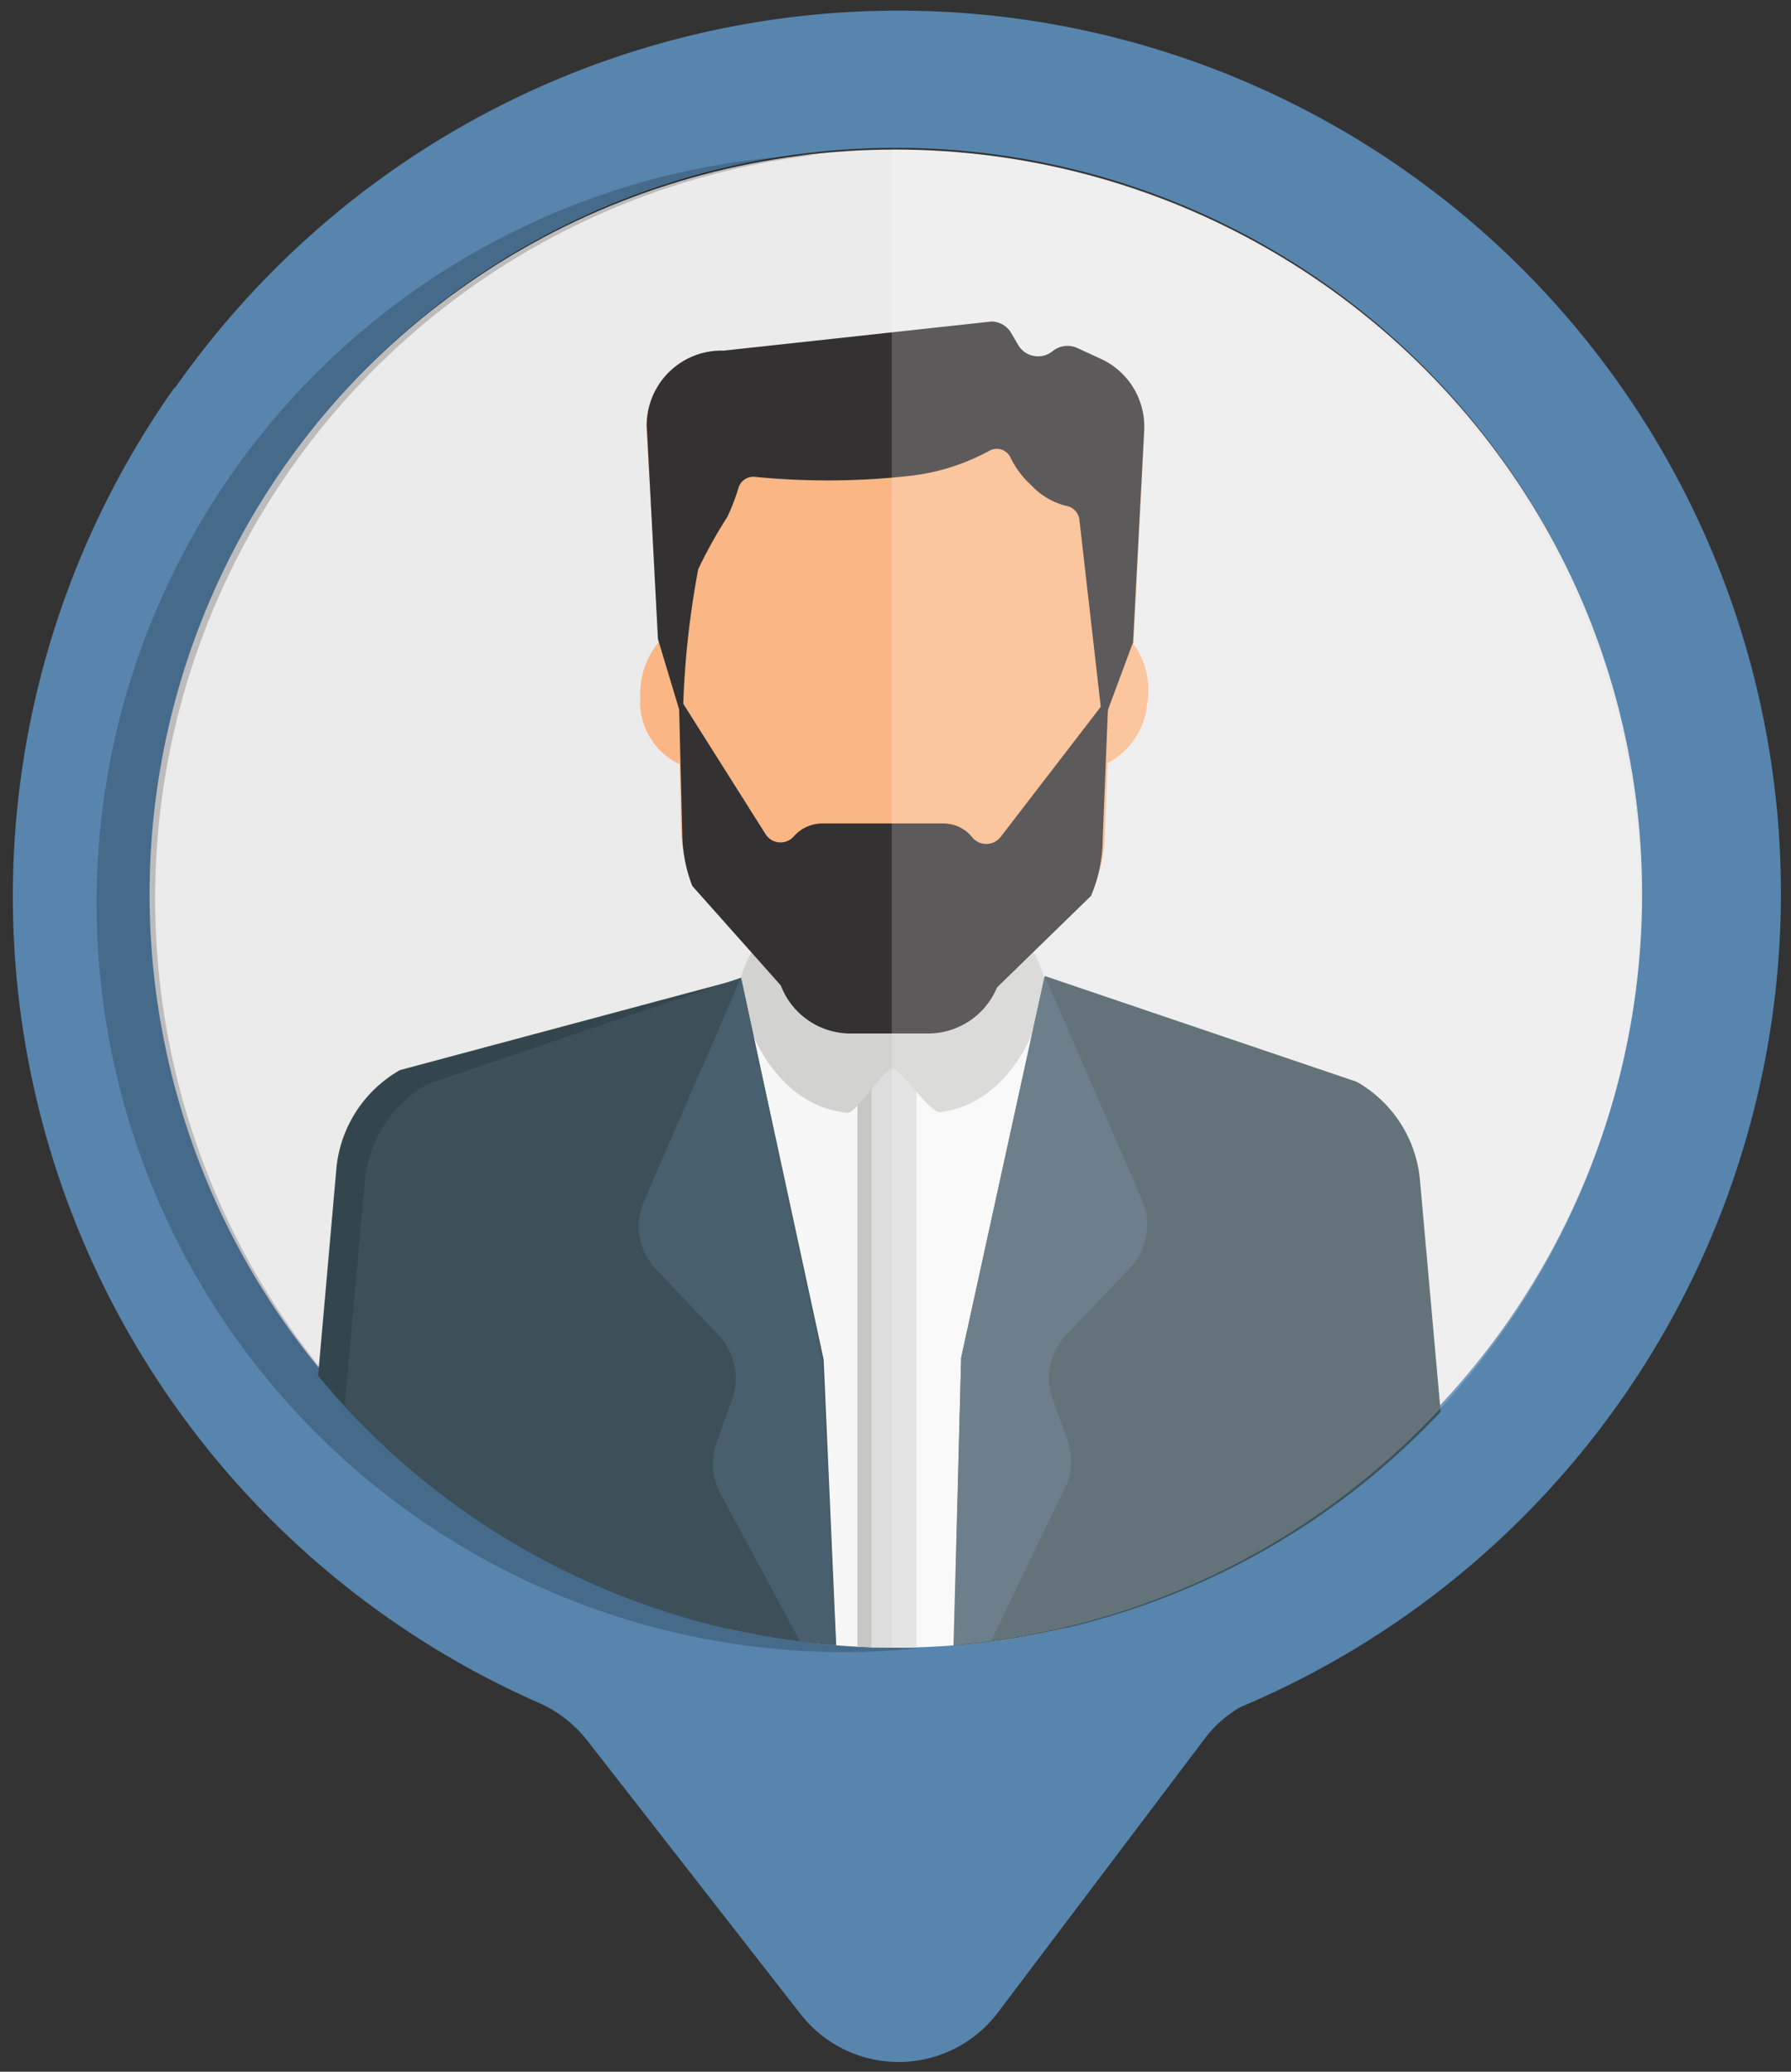 <svg xmlns="http://www.w3.org/2000/svg" xmlns:xlink="http://www.w3.org/1999/xlink" viewBox="0 0 72 83.25"><rect x="0" y="0" width="72" height="83.25" fill="#333333" stroke="none"/><defs><style>.cls-1{fill:none;}.cls-2{isolation:isolate;}.cls-3{fill:#ebebeb;}.cls-4{fill:#5785ad;}.cls-16,.cls-5{opacity:0.2;}.cls-5{mix-blend-mode:multiply;}.cls-6{clip-path:url(#clip-path);}.cls-7{fill:#f7f7f7;}.cls-8{fill:#c6c6c5;}.cls-9{fill:#ddd;}.cls-10{fill:#34464d;}.cls-11{fill:#d2d2d1;}.cls-12{fill:#3d5059;}.cls-13{fill:#485f6d;}.cls-14{fill:#fab685;}.cls-15{fill:#333132;}.cls-16{fill:#fff;}</style><clipPath id="clip-path"><circle class="cls-1" cx="35.99" cy="36.11" r="30.1"/></clipPath></defs><title>ceo message</title><g class="cls-2"><g id="Layer_2" data-name="Layer 2"><circle class="cls-3" cx="35.99" cy="36.11" r="30.1"/><path class="cls-4" d="M11,10.86a35.55,35.55,0,0,0-3.91,4.65c-.05.06-.11.11-.15.17A35.41,35.41,0,0,0,21.6,68.4a5.08,5.08,0,0,1,2,1.53l8.58,11a5,5,0,0,0,7.93-.05l8.31-11a4.76,4.76,0,0,1,1.44-1.28A35.47,35.47,0,1,0,11,10.86ZM57.25,57.13a30,30,0,1,1,0-42.38A30,30,0,0,1,57.25,57.13Z"/><path class="cls-5" d="M36,66.21a30.1,30.1,0,0,1-3.11-60,30.1,30.1,0,0,0,1,60.18c1.05,0,2.08-.06,3.1-.16Z"/><g class="cls-6"><polygon class="cls-7" points="42.85 76.3 35.97 78.24 29.28 76.57 29.28 40.23 42.85 40.23 42.85 76.3"/><rect class="cls-8" x="34.47" y="42.75" width="1.81" height="35.11"/><rect class="cls-9" x="35.03" y="42.75" width="1.81" height="35.11"/><path class="cls-10" d="M33,77.54,22.39,75.1l-.85-11.39-.39,11.08-9.89-2.21,2.27-25.7A5.1,5.1,0,0,1,16.08,43l13.7-3.67L32,54.06Z"/><path class="cls-11" d="M35.88,40.77a6,6,0,0,1-5.4-2.93,5.23,5.23,0,0,0-.73,1.53c0,1.78,1.42,5.08,4.34,5.35.32,0,1.46-1.77,1.79-1.77s1.52,1.78,1.9,1.74C40.6,44.37,42,41.11,42,39.37a5.11,5.11,0,0,0-.68-1.49A6.11,6.11,0,0,1,35.88,40.77Z"/><path class="cls-12" d="M34.13,77.8l-10.6-2.45-.85-11.07L22.28,75,12.4,72.82l2.27-25.37a5,5,0,0,1,2.54-3.9l12.58-4.26,3.32,15.34Z"/><path class="cls-13" d="M29.79,39.29l-3.91,9A2.5,2.5,0,0,0,26.37,51l2.51,2.64a2.54,2.54,0,0,1,.55,2.6l-.6,1.67A2.53,2.53,0,0,0,29,60.09l4.73,8.77-.66-14.23Z"/><path class="cls-12" d="M38.06,77.68l10.16-2.4.85-11.08L49.47,75l9.88-2.22L57.08,47.38a5.06,5.06,0,0,0-2.54-3.91L42,39.22,38.64,54.56Z"/><path class="cls-13" d="M42,39.22l3.91,9A2.52,2.52,0,0,1,45.38,51l-2.51,2.64a2.52,2.52,0,0,0-.55,2.59l.6,1.67A2.52,2.52,0,0,1,42.71,60l-4.46,9.23.39-14.68Z"/><path class="cls-14" d="M45.57,25.88,46,17.32a3,3,0,0,0-1.76-2.81l-1-.46a.94.94,0,0,0-1,.12.93.93,0,0,1-1.39-.25l-.28-.47a.92.92,0,0,0-.79-.46L29.08,14.15a3,3,0,0,0-3.1,3l.52,8.57,0,.06A3.26,3.26,0,0,0,25.74,28a2.78,2.78,0,0,0,1.58,2.71l.06,2.6a6.1,6.1,0,0,0,.4,2l3.59,4a3,3,0,0,0,2.83,2h3.14a3,3,0,0,0,2.79-1.86l3.81-3.71a5.9,5.9,0,0,0,.48-2.34l.11-2.74a3,3,0,0,0,1.59-2.39A3.18,3.18,0,0,0,45.57,25.88Z"/><path class="cls-15" d="M45.55,25.81l-1.22,3.28-.94-8.23a.64.64,0,0,0-.52-.53,2.87,2.87,0,0,1-1.42-.84,3.63,3.63,0,0,1-.83-1.11.61.61,0,0,0-.84-.27,8.69,8.69,0,0,1-3.1,1,29.82,29.82,0,0,1-6.35.05.62.62,0,0,0-.64.44,8.57,8.57,0,0,1-.45,1.17,19.26,19.26,0,0,0-1.17,2.1A35.79,35.79,0,0,0,27.45,29l-1-3.32L26,17.09a3,3,0,0,1,3.09-3l10.77-1.17a.93.93,0,0,1,.79.46l.28.48a.93.93,0,0,0,1.39.25h0a.94.94,0,0,1,1-.12l1,.46A3,3,0,0,1,46,17.23Z"/><path class="cls-15" d="M37.31,41.53H34.2a3,3,0,0,1-2.81-1.93l-3.56-4a5.94,5.94,0,0,1-.4-2L27.29,28l3.48,5.51a.71.71,0,0,0,1.15.09h0a1.53,1.53,0,0,1,1.13-.51l4.85,0a1.49,1.49,0,0,1,1.18.55v0a.73.73,0,0,0,1.14,0L44.56,28l-.23,5.7A6,6,0,0,1,43.86,36l-3.78,3.68A3,3,0,0,1,37.31,41.53Z"/></g><path class="cls-16" d="M35.85,66.21a30.1,30.1,0,1,0,0-60.2Z"/></g></g></svg>